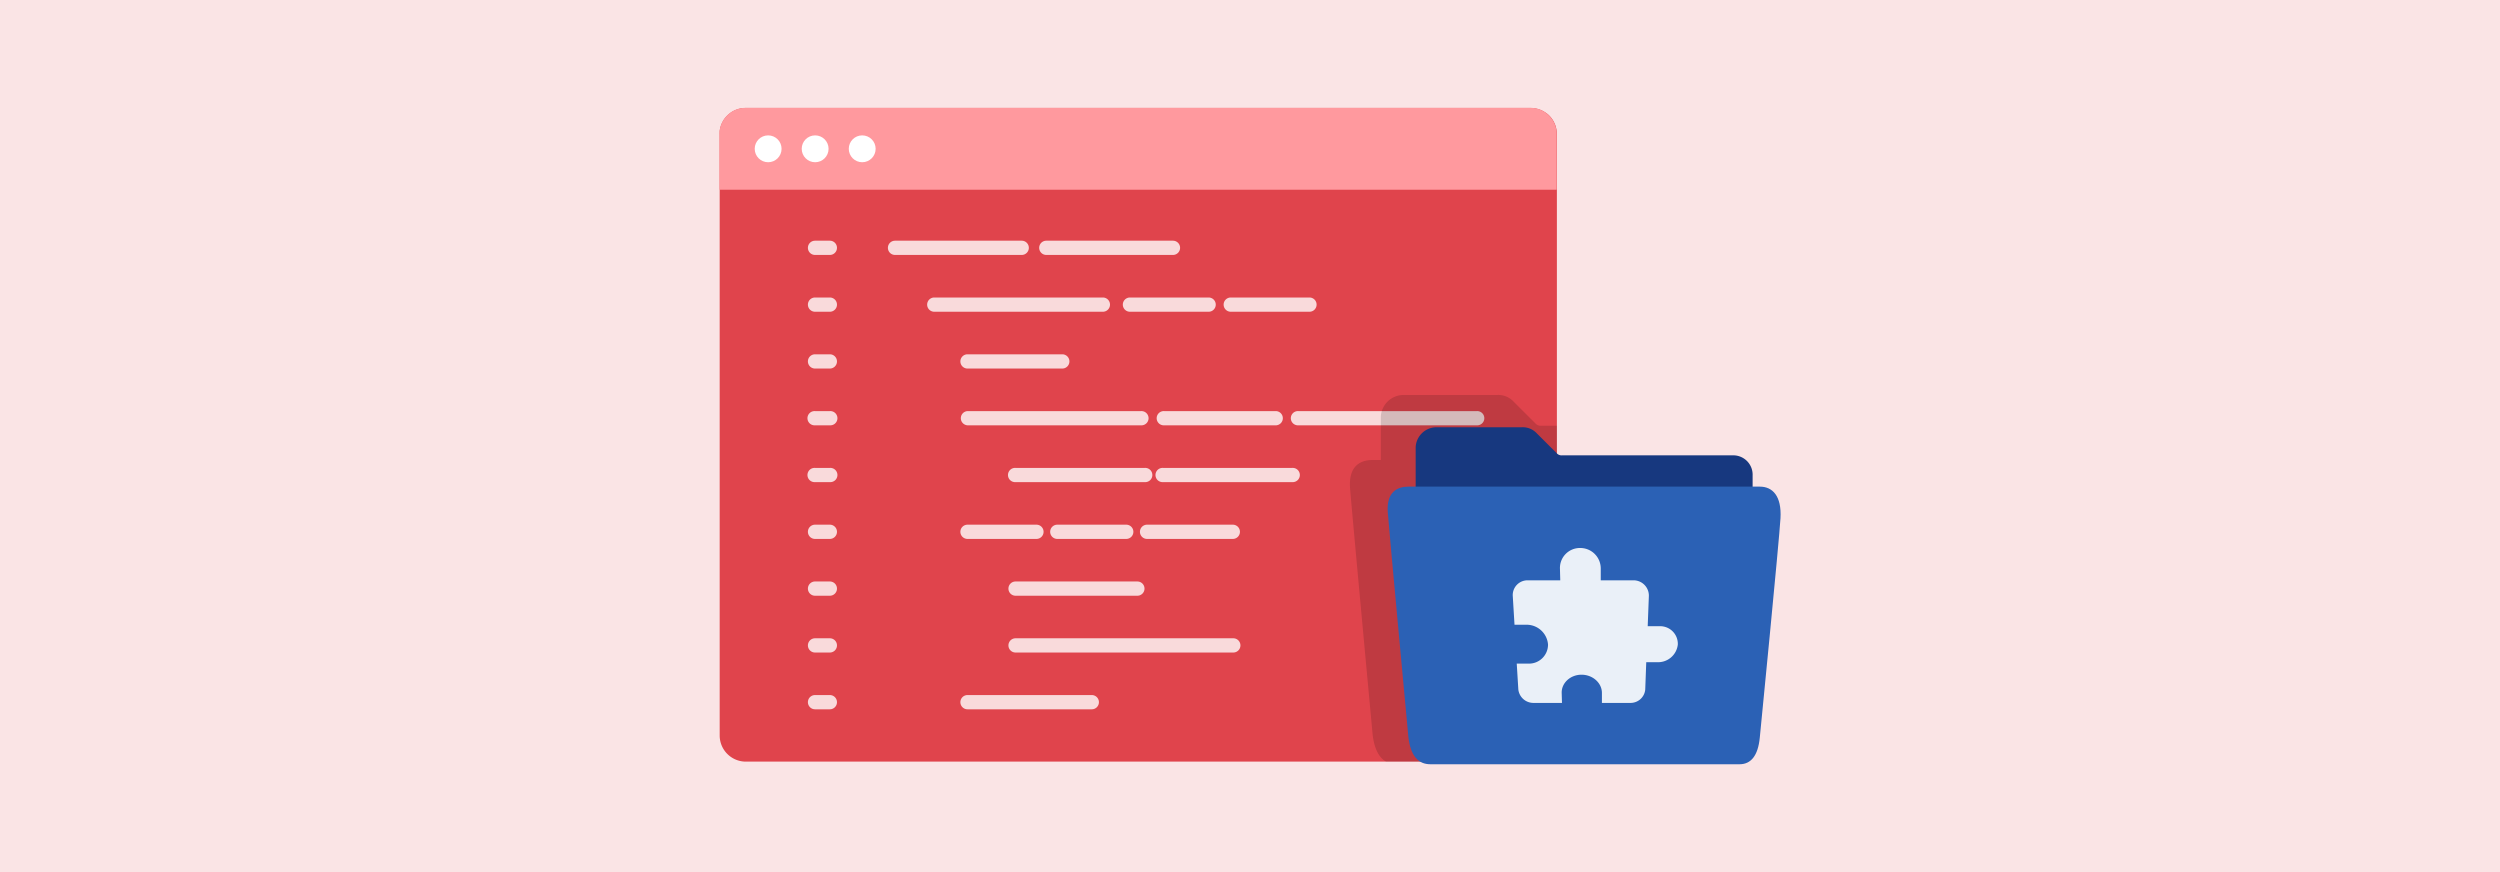 <svg xmlns="http://www.w3.org/2000/svg" viewBox="0 0 860 300"><defs><style>.a{fill:#fae4e5;}.b{fill:#e0444c;}.c{fill:#ff999e;}.d,.i{fill:#fff;}.e{opacity:0.8;}.f{opacity:0.15;}.g{fill:#17387f;}.h{fill:#2b61b5;}.i{opacity:0.9;}</style></defs><rect class="a" width="860" height="300"/><path class="b" d="M535.57,46.13V253a9,9,0,0,1-9,9h-270a9,9,0,0,1-9-9V46.15a3.77,3.77,0,0,1,0-.48c0-.16,0-.31,0-.46s0-.3.05-.45,0-.3.09-.45a4.69,4.69,0,0,1,.19-.76c0-.17.11-.33.16-.51h0a3.71,3.71,0,0,0,.15-.4c.09-.17.17-.36.25-.53a2.52,2.52,0,0,1,.15-.27,6.22,6.22,0,0,1,.32-.56,5,5,0,0,1,.37-.53h0c.14-.18.27-.34.41-.5s.29-.32.44-.47a6.17,6.17,0,0,1,.46-.43,4.82,4.82,0,0,1,.51-.41,8.12,8.12,0,0,1,1.24-.79l.49-.24a5.7,5.7,0,0,1,.62-.24,8.87,8.87,0,0,1,3.06-.53h270a9,9,0,0,1,4.68,1.3,10.37,10.37,0,0,1,1.4,1c.23.21.45.43.64.64a7.54,7.54,0,0,1,.52.63.78.78,0,0,1,.1.15,5.13,5.13,0,0,1,.38.57l.1.15c.11.21.22.42.32.63s.2.43.29.66.1.27.14.41a3.81,3.81,0,0,1,.13.45A8.88,8.88,0,0,1,535.57,46.13Z"/><path class="c" d="M256.5,37.1h270a9,9,0,0,1,9,9h0V65.27H247.49V46.13A9,9,0,0,1,256.5,37.1Z"/><circle class="d" cx="264.24" cy="51.19" r="4.62"/><circle class="d" cx="280.41" cy="51.19" r="4.62"/><circle class="d" cx="296.6" cy="51.19" r="4.62"/><g class="e"><path class="d" d="M285.47,87.7h-5.1a2.45,2.45,0,1,1,0-4.9h5.1a2.45,2.45,0,0,1,0,4.9Z"/><path class="d" d="M285.47,107.24h-5.1a2.45,2.45,0,1,1,0-4.9h5.1a2.45,2.45,0,0,1,0,4.9Z"/><path class="d" d="M285.47,126.78h-5.1a2.45,2.45,0,1,1,0-4.9h5.1a2.45,2.45,0,0,1,0,4.9Z"/><path class="d" d="M285.47,146.31h-5.1a2.45,2.45,0,1,1,0-4.89h5.1a2.45,2.45,0,1,1,0,4.89Z"/><path class="d" d="M285.47,165.85h-5.1a2.45,2.45,0,1,1,0-4.89h5.1a2.45,2.45,0,1,1,0,4.89Z"/><path class="d" d="M285.47,185.39h-5.1a2.45,2.45,0,1,1,0-4.9h5.1a2.45,2.45,0,1,1,0,4.9Z"/><path class="d" d="M285.47,204.93h-5.1a2.45,2.45,0,1,1,0-4.9h5.1a2.45,2.45,0,1,1,0,4.9Z"/><path class="d" d="M285.47,224.47h-5.1a2.45,2.45,0,0,1,0-4.9h5.1a2.45,2.45,0,0,1,0,4.9Z"/><path class="d" d="M285.47,244h-5.1a2.45,2.45,0,0,1,0-4.9h5.1a2.45,2.45,0,0,1,0,4.9Z"/><path class="d" d="M351.47,87.7H307.89a2.45,2.45,0,1,1,0-4.9h43.58a2.45,2.45,0,0,1,0,4.9Z"/><path class="d" d="M359.93,87.7a2.45,2.45,0,1,1,0-4.9H403.5a2.45,2.45,0,0,1,0,4.9Z"/><path class="d" d="M379.39,107.24h-58a2.45,2.45,0,1,1,0-4.9h58a2.45,2.45,0,0,1,0,4.9Z"/><path class="d" d="M415.77,107.24H388.7a2.45,2.45,0,1,1,0-4.9h27.07a2.45,2.45,0,1,1,0,4.9Z"/><path class="d" d="M450.46,107.24H423.38a2.45,2.45,0,1,1,0-4.9h27.08a2.45,2.45,0,1,1,0,4.9Z"/><path class="d" d="M365.43,126.78H332.82a2.45,2.45,0,1,1,0-4.9h32.61a2.45,2.45,0,0,1,0,4.9Z"/><path class="d" d="M392.5,146.31H332.82a2.45,2.45,0,0,1,0-4.89H392.5a2.45,2.45,0,1,1,0,4.89Z"/><path class="d" d="M439,146.31h-38.5a2.45,2.45,0,1,1,0-4.89H439a2.45,2.45,0,0,1,0,4.89Z"/><path class="d" d="M508,146.31H446.65a2.45,2.45,0,1,1,0-4.89H508a2.45,2.45,0,1,1,0,4.89Z"/><path class="d" d="M393.8,165.85H349.35a2.45,2.45,0,1,1,0-4.89H393.8a2.45,2.45,0,1,1,0,4.89Z"/><path class="d" d="M444.54,165.85H400.09a2.45,2.45,0,1,1,0-4.89h44.45a2.45,2.45,0,1,1,0,4.89Z"/><path class="d" d="M356.54,185.39H332.82a2.45,2.45,0,0,1,0-4.9h23.72a2.45,2.45,0,0,1,0,4.9Z"/><path class="d" d="M387.43,185.39H363.71a2.45,2.45,0,0,1,0-4.9h23.72a2.45,2.45,0,0,1,0,4.9Z"/><path class="d" d="M424.09,185.39h-29.5a2.45,2.45,0,0,1,0-4.9h29.5a2.45,2.45,0,1,1,0,4.9Z"/><path class="d" d="M391.26,204.93H349.35a2.45,2.45,0,0,1,0-4.9h41.91a2.45,2.45,0,0,1,0,4.9Z"/><path class="d" d="M424.26,224.47H349.35a2.45,2.45,0,0,1,0-4.9h74.91a2.45,2.45,0,0,1,0,4.9Z"/><path class="d" d="M375.58,244H332.82a2.45,2.45,0,0,1,0-4.9h42.76a2.45,2.45,0,0,1,0,4.9Z"/></g><path class="f" d="M535.57,146.46V253a9,9,0,0,1-9,9H476.82c-2.39-1.32-4-4.24-4.62-9.17,0,0-7.17-77.07-7.77-84.81s3.54-9.78,7.77-9.78H475V143.44a7.85,7.85,0,0,1,8.16-7.56h31.8a7.19,7.19,0,0,1,5.72,2.28l.06.07,7.44,7.43a2.42,2.42,0,0,0,2,.8Z"/><path class="g" d="M602.9,163.58a6.66,6.66,0,0,0-6.37-6.94H537.36a2.22,2.22,0,0,1-1.84-.72l-6.8-6.79-.06-.06a6.58,6.58,0,0,0-5.22-2.09h-29a7.18,7.18,0,0,0-7.45,6.9V255.44H602.9Z"/><path class="h" d="M487,167.4h-2.5c-3.87,0-7.64,1.87-7.1,8.92s7.1,77.39,7.1,77.39c.81,6.54,3.53,9.19,7.54,9.19H598.43c3.83,0,6.34-2.87,6.94-9.19,0,0,6.7-67.91,7.12-75.48s-2.69-10.83-7.12-10.83Z"/><path class="i" d="M570.81,215.42h-4l.4-10.41a5.27,5.27,0,0,0-5.37-5.38H550.66v-4.12a7.05,7.05,0,0,0-7.1-7,6.87,6.87,0,0,0-6.94,7l.11,4.12H525.6a5.08,5.08,0,0,0-5.21,5.38l.6,9.9h4a7.39,7.39,0,0,1,7.53,6.78,6.54,6.54,0,0,1-6.83,6.59h-3.93l.55,8.95a5.22,5.22,0,0,0,5.36,4.57h9.65l-.1-3.42c-.09-3.45,3-6.29,6.84-6.28s7,2.83,7,6.28v3.42h9.65a5.07,5.07,0,0,0,5.25-4.57l.35-9.43h3.94a6.82,6.82,0,0,0,6.92-6.11A6.07,6.07,0,0,0,570.81,215.42Z"/></svg>